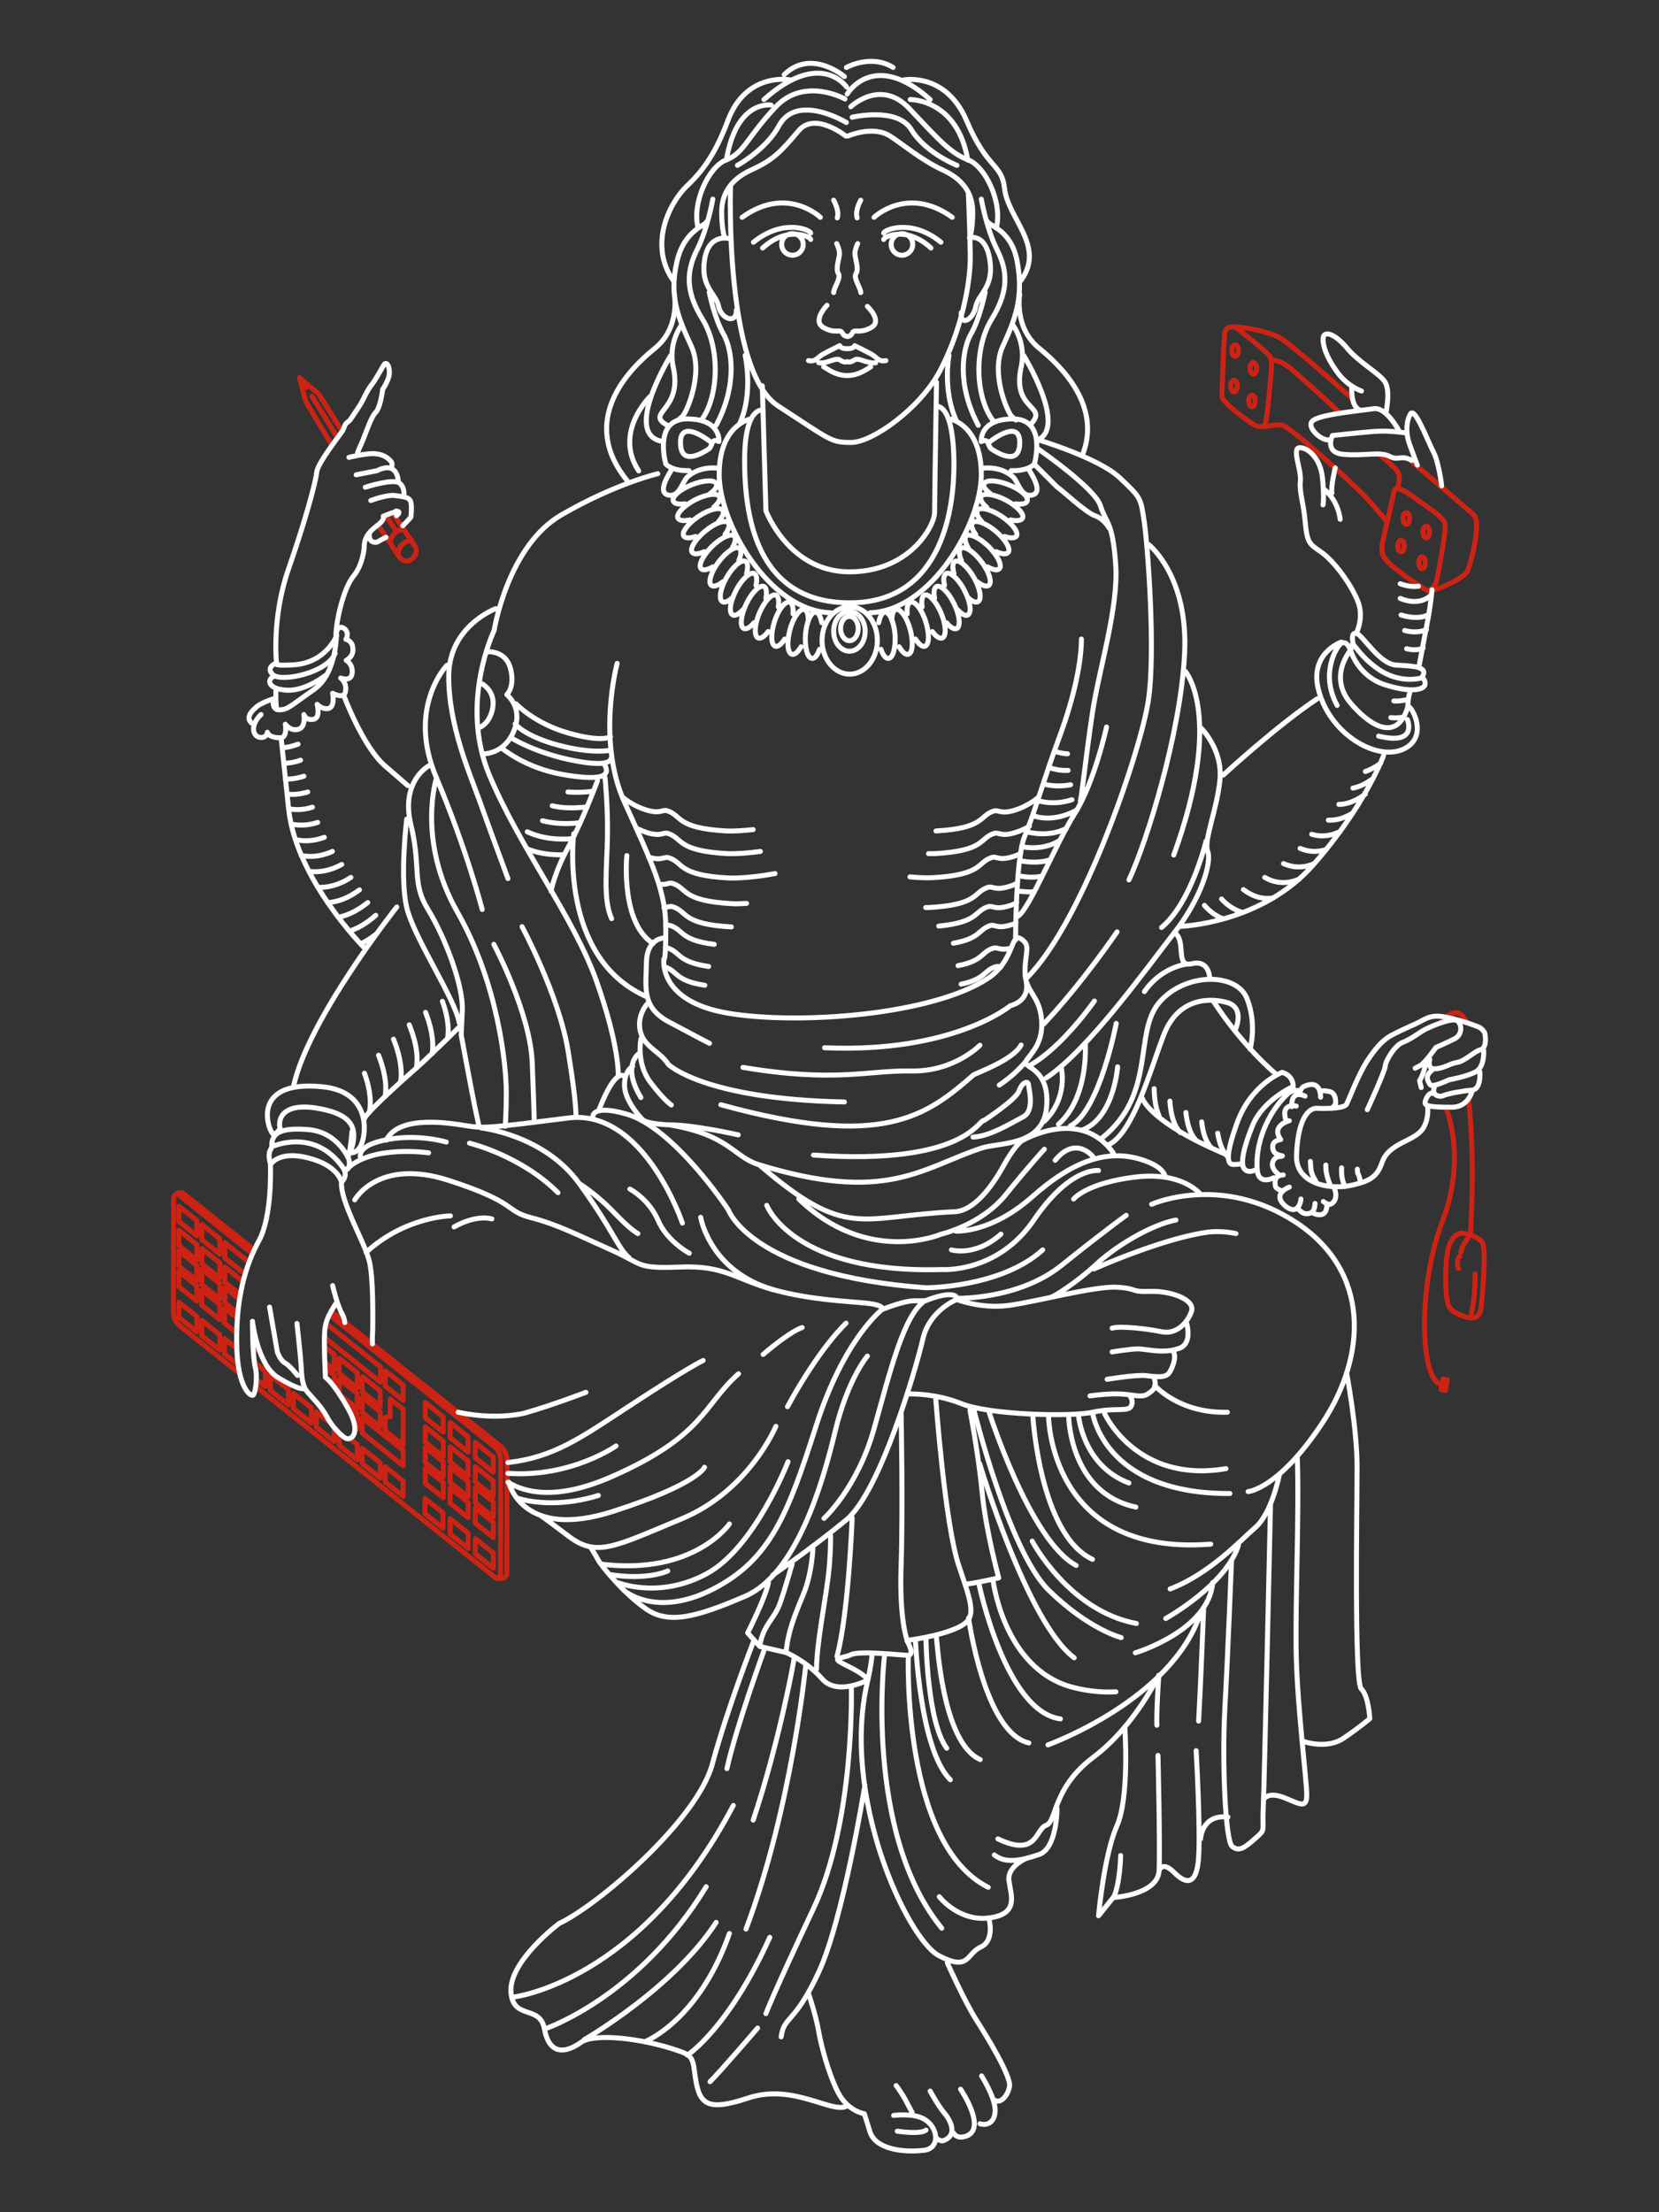 <svg xmlns="http://www.w3.org/2000/svg" xml:space="preserve" id="Ebene_1" x="0" y="0" version="1.1" viewBox="0 0 600 800"><rect x="0" y="0" width="600" height="800" fill="#333333" stroke="none"/><style>.st1{fill:none;stroke-width:1.8;stroke-linecap:round;stroke-linejoin:round;stroke-miterlimit:10;stroke:#fff}</style><path fill="none" stroke="#cc2315" stroke-linecap="round" stroke-linejoin="round" stroke-miterlimit="10" stroke-width="1.8" d="M146.1 191.3s-4.3.4-4.9 4.6m7.7-.6s-4.3.4-4.9 4.6m-32.9-60.8s.2 1.5-1.5 1.1m30 46.3 3.8 5.8m-30.6-49 8.9 14.4m1.9-2-8.4-13.3-6.9-5.8 2.3 8.6 9.3 15.6m17.1 29.5 7.5 11.2s2.4 3.2 5.2-.1c1.6-1.9.5-3.7.5-3.7l-8.1-12.1M63.9 431.7c.7-.6 2.2-.3 2.2-.3l25.7 20.5m27.9 22.2 5.1 4.1 56.5 45c1.1.9 2.1 3.4 2.1 5.1l-.1 40.6c0 1.7-1.7 2.2-3.4 1.9m-1.5-43.9-6.5-5.2v5.5l6.5 5.2v-5.5zm-9.1-7.3-6.5-5.2v5.5l6.5 5.2v-5.5zm-9-7.2-6.5-5.2v5.5l6.5 5.2v-5.5zm-14.5-11.5-6.5-5.2v5.5l6.5 5.2v-5.5zM90 456.4l-8.7-7v5.5l7.3 5.8m28.8 23 20.2 16.1v-5.5l-19.7-15.7M79.5 448l-6.5-5.2v5.5l6.5 5.2V448zm-8.3-6.6-6.5-5.2v5.5l6.5 5.2v-5.5zm107.2 94.2-6.5-5.2v5.5l6.5 5.2v-5.5zm-9.1-7.2-6.5-5.2v5.5l6.5 5.2v-5.5zm-9-7.2-6.5-5.2v5.5l6.5 5.2v-5.5zm-14.5-11.6-4.7-3.7v6.4l-1.8.3v4.8l6.5 5.2v-13zm-8.3-6.6-6.5-5.2v5.5l6.5 5.2V503zm-8.3-6.6-6.5-5.2v5.5l6.5 5.2v-5.5zm-11.7-3.8 3.4 2.7v-5.5l-3.5-2.8m-29.6-23.6-6.5-5.2v5.5l5.6 4.4m-7.4-11.4-6.5-5.2v5.5l6.5 5.2v-5.5zm-8.3-6.6-6.5-5.2v5.5l6.5 5.2v-5.5zm107.2 93-6.5-5.2v5.5l6.5 5.2v-5.5zm-9.1-7.3-6.5-5.2v5.5l6.5 5.2v-5.5zm-9-7.2-6.5-5.2v5.5l6.5 5.2v-5.5zm-22.8-18.1-6.5-5.2v5.5l6.5 5.2v-5.5zm-8.3-6.6-6.5-5.2v5.5l6.5 5.2v-5.5zm-8.3-2.5v-4.2l-3.4-2.8m-31-24.6-5.2-4.2v5.5l4.7 3.8m-6.5-10.7L73 459v5.5l6.5 5.2v-5.5zm-8.3-6.6-6.5-5.2v5.5l6.5 5.2v-5.5zm107.2 92.9-6.5-5.2v5.5l6.5 5.2v-5.5zm-9.1-7.2-6.5-5.2v5.5l6.5 5.2v-5.5zm-9-7.2-6.5-5.2v5.5l6.5 5.2v-5.5zm-14.5-11.6L131 512.7v5.5l14.8 11.8v-5.5zm-17.5-8.4.9.7v-5.5l-3.9-3.1m-34-21.6 2.3 1.9m-7.9-11.9-4.5-3.6v5.5l4.2 3.4m-5.9-10.2-6.5-5.2v5.5l6.5 5.2v-5.5zm-8.3-6.7-6.5-5.2v5.5l6.5 5.2V465zm107.2 96.6-6.5-5.2v5.5l6.5 5.2v-5.5zm-9.1-7.2-6.5-5.2v5.5l6.5 5.2v-5.5zm-9.1-7.3-6.5-5.2v5.5l6.5 5.2v-5.5zm-14.4-11.5-6.5-5.2v5.5l6.5 5.2v-5.5zm-8.3-6.6-6.5-5.2v5.5l6.5 5.2V529zm-14.8-10.3v4l6.5 5.2v-5.5l-2.7-2.1m-7.8-6.3-4.3-3.4v5.5l6.5 5.2V517m-8.3-7.9-6.5-5.2v5.5l6.5 5.2v-5.5zm-8.3-6.6-6.5-5.2v5.5l6.5 5.2v-5.5zm-11.6-3.7 3.3 2.6v-5.5l-3.8-3.1m-6.6-5.2-4.4-3.5v5.5l4.5 3.6m-6.2-10.5-6.5-5.2v5.5l6.5 5.2v-5.5zm-8.3-6.6-6.5-5.2v5.5l6.5 5.2v-5.5zm47.9-.6 60 47.9c1.1.9 2 3 2 4.7l-.1 40.8c0 1.7-.9 2.4-2 1.5l-86.6-69.1m-6.1-4.9-21.6-17.2c-1.1-.9-2-3-2-4.7l.1-40.8c0-1.7.9-2.4 2-1.5l26.5 21.2m442.2 7.3s.1 8.7-1.4 14.2m-4.6-16.2c-.3 0-.4-1-.4-2.2 0-1.2.6-2.2.9-2.2m2.8-6.4s-2.1 2.5-2.5 5m.7-7s4.8.8 6.9 3.1c2.1 2.3-.2 23.7-.3 24.3-.2.7-.5 4.1-4.8 3.1-2.6-.6-5.9-2.1-6.8-4-1.5-3.3-1.5-15.6-.3-20.5 1.1-4.9 3.8-6 5.3-6zm2.1-48.2s2.5 17.4.7 48.7m-9.9 52.3-.7 3.8 1.5.3.7-3.8-1.5-.3zm1-98s7.8 17.5-1.3 41.2c-9.1 23.7-7.9 58.1-.2 58.7m-.4-130.7s5.9-7.9 9.2-.5m-70.3-239.1s2.4-.5 6.3 2.5c1.8 1.4 9.9 8.6 18.4 16.5m14.7 15.3c2.4 2.4 4.5 3.9 5.8 5.4 1.4 1.6 1.2 5.4-.1 6.8m-58.3-58.6s11.6 9 12.5 10.6c.9 1.6.7 3.5.4 7.3-.4 3.8-1.3 16.1-2.2 17.7m59.3 59.6s2.1-.2 2.9-3.6c.5-2.1 3.5-17.8 3-20.4-.5-2.5-7.3-6.6-10.4-8.9-3.1-2.4-7.4-5.2-8-2.9-.5 2.3-2.5 11.3-2.5 11.3m13.8 14.6c0 1.1-.5 2.1-1.2 2.1s-1.2-.9-1.2-2.1c0-1.1.5-2.1 1.2-2.1s1.2.9 1.2 2.1zm1.5-11.1c0 1.1-.5 2.1-1.2 2.1s-1.2-.9-1.2-2.1c0-1.1.5-2.1 1.2-2.1s1.2.9 1.2 2.1zm-9.1 5.1c0 1.1-.5 2.1-1.2 2.1-.6 0-1.2-.9-1.2-2.1 0-1.1.5-2.1 1.2-2.1s1.2.9 1.2 2.1zm1.9-10c0 1.1-.5 2.1-1.2 2.1-.6 0-1.2-.9-1.2-2.1 0-1.1.5-2.1 1.2-2.1s1.2 1 1.2 2.1zM454 145c0 1.1-.5 2.1-1.2 2.1-.6 0-1.2-.9-1.2-2.1 0-1.1.5-2.1 1.2-2.1.7.1 1.2 1 1.2 2.1zm.5-11.8c0 1.1-.5 2.1-1.2 2.1s-1.2-.9-1.2-2.1c0-1.1.5-2.1 1.2-2.1.6.1 1.2 1 1.2 2.1zm-7 6.4c0 1.1-.5 2.1-1.2 2.1s-1.2-.9-1.2-2.1c0-1.1.5-2.1 1.2-2.1s1.2 1 1.2 2.1zm.4-12.8c0 1.1-.5 2.1-1.2 2.1s-1.2-.9-1.2-2.1c0-1.1.5-2.1 1.2-2.1.6 0 1.2.9 1.2 2.1zm41.3 17.5s-23.1-20.8-27.1-22.6c-4-1.8-10.5-3.1-14.1-3.4-3.6-.4-4.9.4-5.1 2.2-.2 1.8-1.1 20.8-.9 23 .2 2.2 9.4 8.9 11.9 10.3 2.5 1.4 7.1-.7 10 0 2.9.7 25.5 21 30.7 26.7 2.5 2.7 7.1 8.3 7.1 8.3s-1.3 5.4-1.6 6.9c-.9 4.7.2 6 2.9 8.5 2.7 2.5 11.6 8.8 13.5 9.4 2 .5 13.2-4.5 14.3-7.2 1.1-2.7 5.1-17.5 2.2-20.2-2.9-2.7-21.4-18.3-22.6-19.4"/><path d="M371.3 300.8c1.5.4 8.4 1.9 14.3-1.2m-11.8-4.6s6.7 2.9 15.7-2.1m-14.2-3.4c2.2.7 6.9 1.5 12.4-.3m-.5-5.4c-4.6.9-8.5.1-9.9-.3m9-4.9c-3.6.2-6.8-1-6.8-1m6.6-5c-2.5-.1-4.2-.8-4.2-.8m-14.6 68.1s0-29.8 3.3-37.5c3.3-7.7 7.1-21.2 12.6-36s7.9-27.4 7.9-35.3m-21.8 146.8c-2.9 5.5-16.6 10.3-17.2 10.8-17.3 15.1-32.9 26.9-91.4 10.8m91.2 11.7c6-.2 13.9-5.1 18.1-7.3 4.2-2.2 2.2-9.5 2-11.5-.2-2-2.4-.9-3.5 2.2s-12.6 10.6-12.6 10.6c-1.8-.8-6.4 16.4-61.7 12.5m79.3-37.4s-3.3 6.2-12.1 12.1m9.7-37.5s2 6.6-5.7 8.8c0 0-20.5 17.2-67.2 15.2m97.1 39.4s-6.2-7.9-13.7 1.3m89.7 210.1s8.4 3.1 14.6-1.1c6.2-4.2 9.5-7.1 9.5-7.1s-.4-8.2-3.1-10.8c-2.6-2.6-1.5-66.2-1.5-80.3 0-14.1-3.8-34-3.8-34M435.3 582s-1.1 28.2-1.8 40.4m23.6 28.3s1.3-2.9 7.1-.7c5.7 2.2 8.4 4.4 8.4-.9 0-5.3-3.3-30.7-3.8-50.3-.4-19.6 1.1-50.8.4-71.5m-23.8 37.1s-1.3 33.3-2.4 53.2c-1.1 19.9.2 48.1 2.6 50.1s4.4.7 8.4-2.9c4-3.5 2.4-2 2.9-11.9.4-9.9 2.6-108.8 2.6-108.8M434.2 665s.4-9 9.9-7.9m-24.9 19.4s1.1-3.8 5.5.7c4.4 4.4 8.2 4.6 8.8-5.7.7-10.4-.9-38.4-.9-38.4M405.3 671s-.2 10.4-2.6 15.2m4.1-61.6s1.8 25.4-2.9 35.8c-4.6 10.4-6.6 32.4-6.6 32.4l5.3-6.6s16.1-.9 16.6-9.7c.4-8.8-.4-41.7-.4-41.7m-131.6-35.1c0 .7-5.5 30.7-14.8 58.5m4-61.6s-10.2 28-13.5 43m-77.2 82.6s45.9-5.3 79.5-69.3m-68.1 80.8s33.8-11.3 58.3-51.4m-44.1 55.3s32.2-18.5 47.7-42.4m32.4-92.9s-5.1 51.6-21.6 95.3m-36.5 40.7s19.4-7.5 30.5-39.1m-15.2 44s14.8-9.5 29.8-42.6m-4.4 32.8s-13 15.2-17.2 19.4m51.1-142.5s1.3 48.1-13.7 79.9c-15 31.8-17.2 38-17.2 38m-4.6-134.3s-9.3 23.8-14.8 44.1-41.3 51-55.4 57.6c0 0-18.3 13.7-17.4 24.9.8 10.1 10.5 4.4 12.1 13.2 1.8 9.9 8 8.6 13.2 4.9 4.8-3.5 22.1-1.5 34.9 2.9 4.7 1.6 5.5 2.2 6.2 7.7 1.4 11.4 3.5 14.8 19.4 9.5 15.9-5.3 29.6 5.3 35.3 3.1m6.9-116.2s-7.9 49-16.8 67.8c-8.8 18.8-12.4 15.5-13.5 23.2m42 34.1s8.4 1.3 10.4-.4m-11.7-5.3s6.6-.9 10.6 1.1c5.7 2.9 6.4 10.8.4 11.5-7.7.9-17.7-.4-19.6-6.8l-2-6.4s-6-.9-9.5-7.7-6.2-17.2-7.1-22.5c-.9-5.3-3.5-13-3.5-13m31.6 33s1.8 2.2 3.8 6l2 3.8m6.5-7.8s2.9 5.3 5.1 7.9c2.2 2.6 5 7.8 0 9.9-1.5.7-2.9-.9-2.9-.9m8.8-17.6s10.3 15.1 1.3 17.2c-2.9.7-3.8-1.3-3.8-1.3m10.1-20.7s4.9 7.7 4.9 12.4c0 4.6-3.1 5.7-5.5 4.9m-11.8-58.2s6.2 13.9 10.4 20.5 12.8 20.7 12.1 24.3c-.7 3.5-3.3 6.2-5.3 4.9m-39.9-160.9s-7.7 64 20.7 98.7m-12.1-98.7s-2.4 68.2 28.9 83.9m.2 11s2.4 8.2-2.9 10.6c-5.3 2.4-4 9-15.2 3.1-11.3-6-35.8-57.8-25.6-99.8 0 0 1.3-5.7 1.5-9.3m56.1 73.8s-7.3 2.9-6.6 8.2c.7 5.3 3.8 12.1-7.3 13.5-11 1.3-17.9-7.7-17.9-7.7m42.6-31.9s0 14.3-6.4 16.6c-6.4 2.2-12.1 3.5-16.3.2m1.3-5.8c14.3 6.8 13.5-3.5 17.4-4.9 4-1.3 2.2-13.5 17.2-24.7 15-11.3 23.6-29.6 23.6-29.6s-.9 12.8-.7 18.1M379 631s44.8-16.1 55.2-47.7m-23.6 14.4s26.5-7.9 28-25.4m-17 13s21.8-12.1 26.3-26.5m14.8-25.5s-2.7 13.8-8.6 19c-5.3 4.6-16.8 17-30.9 22.3m-92.1 18.7s1.5 39.5 12.6 50.3m-8.8-50.5s.4 29.6 7.5 39.1m-3.8-40.5c.4 1.5 2 38.4 15.9 44.6m-4.2-51.2s5.7 41.5 21.8 45.2m-18-57.3s9.5 45.9 29.4 48.6m-24.4-50.4s3.7 31.8 28.2 38.8c3.9 1.1 10.1 2.2 16.3 1.8m-49.3-82.5s17.2 57.6 34.2 70.2m-15.2-42.2s13.2 25.2 37.7 29.8m-58.9-77.7s12.6 51.2 27.1 65.6c14.6 14.3 26.3 17.2 26.3 17.2m-47.9-81.9s14.8 46.8 31.6 55.8m-15.7-54.5s2.4 43.3 21.6 52.3m-15.9-52.3s-.2 51.4 58.7 46.8m-51.4-46.3s.2 27.8 24.3 32.9M390 511.4s1.3 18.5 18.3 24.9m-13.2-25.6s3.8 29.6 49.7 29.4m-45.3-28.9s11.5 25.4 43.9 19.9M417.6 501s8.8 10.2 26.3 9.7m-27.4-75.2s25.2-11.3 52.3 6.6c27.1 17.9 25.4 48.3 9.5 72.4-15.9 24.1-26.9 24.9-26.9 24.9m-55.8-80.5s23.9-10.7 40.4-13.2c5.7-.9 11 .4 11 .4M380.3 469c.7 0 9-5.1 16.3-11.9 7.3-6.8 20.1-14.3 28.7-15.9m-79.6 28.3s22.5.7 38.2-11.9c15.7-12.6 23.4-18.1 23.4-18.1m26.7-7.8s-6.4-8.2-23.8-6c-17.4 2.2-21.9 7.9-21.9 7.9M344.1 452s8.6 2.6 17.9-5.7m-16.3-1.1s12.6.9 27.6-12.4 28.3-18.1 41.9-12.6c6 2.4 6.2 5.3 6.2 5.3m-18.8-8.6c-12.1-17-33.3-4.2-33.3-4.2s-2.9 2.4-6.6 9.3c-3.8 6.8-10.3 15.9-17.5 16.2-34.3 1.6-38.7 10.3-70.2-16.6m102.7-6s-5.3 5.7-14.1 16.6c-8.8 10.8-23.2 14.1-23.2 14.1s-26.4 11.5-51.5-12.7m-2.4 131.9s-2.4 8.6-4.4 14.3c-2 5.7-6.2 7.9-7.3 15.4m19.2-35.5s-.2 9-3.5 17c-3.3 7.9-5.5 13.5-6.2 20.7m16.1-42.1s.1 7.2-.9 15.2c-1.4 10.7-4.1 23.9-4.2 33.1m12.9-54.7s-1.3 34.7-5.5 50.1m25.3-5.7s3.1 5.3.4 5.3-17.4-1.8-20.7-.2-8.2.7-1.3 4c6.8 3.3 7.5 5.1 7.5 5.1s-11 6-16.6-.4-13-9.5-13-9.5l-9.5-2.2-4.4-4.9s6.4-12.6 7.5-18.1m60.5-67s3.3 45.9 8.4 60.9c5.1 15 6.6 19-.4 22.3-7.1 3.3-18.3 4.6-18.3 4.6s-2.9-7.1-2.2-27.1c.7-20.1 0-55.2 0-55.2m24.9-1s3.1 16.1 4.4 29.8c1.3 13.7 6 30.9 6 30.9s-10.6 2.4-11.9 2.2m-20.6-68.7s9.3-.4 19 3.5c9.7 4 39.3 4.9 47.5 3.1 8.2-1.8 12.8 0 13.9-2.2 1.1-2.2-.7-4-.7-4m-14.2.3s6-.9 10.8-.7c4.9.2 7.9 1.5 10.1 0 2.2-1.5 3.3-2.4 2.4-5.5m-17.1.2s10.8-1.8 14.3-1.3c3.5.4 6.8.9 8.2-1.1 1.3-2 3-6.4 1-8.1m5.2-10s2.4 7.5-2.6 9.3c-.9.3-1.7.5-2.6.7-4.6.8-8.9-.3-12-.5-2.4-.1-9.7 1.1-9.7 1.1m-56.3-19s8.8 3.5 18.8 2.2c9.9-1.3 31.3-7.1 39.3-6.6s4.4 1.8 12.1 1.5c7.7-.2 16.3 3.1 14.8 7.3-1.5 4.2-5.5 8.4-10.8 7.3-5.3-1.1-15-2.2-17.9-1.3m-239.3-40.6s-16.3.2-30.5 13.2m45.5-12.1s-5.3-1.8-13.7 2.9m47.7 59.8s-11.9 4.6-22.1 7.5c-2.5.7-12.2 2.3-24.1-.3m88.6-18.7s-5.3 2.4-26.9 16.6C210 520 200.3 527 183.7 528.9m39.1-6s-16.3 11.5-39.1 9.9m106.4-52.7s-3.5.7-14.1 9.7M183.7 536c6.3 3.9 17.8 6.6 37.3-1.9 33.8-14.8 33.3-26 46.1-37.3m-79.9 45s12.2 4.3 29.2-1m89.6-62.3s-9.3 8.4-21.2 30.2M184 536s4.6 21.3 37.9 10.5c30.5-9.8 32.9-15.9 32.9-15.9m25.8-14.8s-9.7 23.4-34.2 33.5c-24.5 10.2-30.7 13.9-40.8 6.2-10.2-7.7-9.9-7.3-9.9-7.3m45.8 19.9s-7.1 3.5-21 1.3m43.3-18.3s-12.6 18.5-45.9 14.6m67.1-37.1s-12.1 31.3-29.6 40.6c-17.4 9.3-32.3 3-32.3 3m96.1-98.8s-13.9 10.4-24.1 42.4c-10.2 32-16.6 48.3-37.3 58.9-20.7 10.6-32.2.4-32.2.4m88.1-84.7s-7.1 8.2-11.7 27.4-14.1 51.4-32.4 59.4c-18.3 7.9-28 10.2-36 4.6-7.9-5.5-16.1-15.4-17.4-17.9-1.3-2.4-2.6-4.4-2.6-4.4m84.4-10.4s12.1-11 18.1-32.4c6-21.4 10.8-41.3 18.5-46.4m-206.3-36.4s8.4-15.2 33.8-7.1c25.4 8.2 20.3 11 29.8 13.5 9.5 2.4 17.2 6.4 29.1 11.7 11.9 5.3 8.8 6.8 24.9 6.2 16.1-.7 20.1 4.4 33.8 8.2 13.7 3.8 27.8 4.2 34 4.9 6.2.7 5.5 2.2 5.5 2.2s7.5-3.1 11.5-3.1h4s5.1-2.2 8.6-2.2 2.6 1.8 2.6 1.8-9.7 3.8-12.1 14.1c-2.4 10.4-15.4 55.4-27.8 65.6-12.4 10.2-26.5 19.9-26.5 19.9M155 416.9s-21-3.1-29.9 6.2m36.3-10.1s-13.2-4-26.3.4c0 0-6 2-4.6 5.5m39.3-5.5s18.5 4.4 32 17.9m7.7-3.3s3.4 2 8.8 6.8c3.5 3.1 8.2 8.8 12.4 11.3M174 407.9s22.7 2.4 35.5 20.1c12.8 17.7 13.9 23.4 18.1 26.9m.2-24.9s6.8 3.5 10.2 11.3c3.3 7.7 11.3 11.9 11.3 11.9m-2.5-10.9s-13.9-41.5-41.3-38-30.5 3.8-36.2 2.9c-5.7-.9-24.9-4.4-29.6 5.1m74.7-8.2s-.9-4.9 11.9-1.3c17.4 4.8 37.1 34.7 37.1 34.7s8.3 23.6 71.5 28.2c0 0 27.1 0 42.2-13.7M267 410.4s-14.9-3.4-23.9-3.6c-9-.2-10.6-1.8-10.6-1.8s-6.2-6.2-6.6-11.9 2.9-7.5 2.9-7.5m-3.2 3.5s-3.1-3.1-9.1 12.6m14.6-20.7s-6.4 4.2.7 15.9m0-21.2s-1.8 8.6 3.3 15.5c5.1 6.8 7.7 8.4 7.7 8.4m-8.8-36.5s-3.8 4.2-2.4 9.9c1.3 5.7 7.3 7.3 10.1 11.9 0 0 12.7 12.6 63.7 13.6m-64.8-59.3s-6.6-.4-6.8 8.8c-.2 9.3-1.8 16.3 8.2 21.6 9.9 5.3 14.6 7.7 14.6 7.7m-29.9-67.9s-2.4 24.3 9.5 31.8m-17.4-60s1.1 10.4.9 21.4c-.2 11-1.7 22.7 1.5 29.6m-13.7-30.7s-5.7 44.8 26.3 58.9m83.5-128.8c0 6.7-4.5 12.2-10 12.2s-10-5.5-10-12.2c0-6.7 4.5-12.2 10-12.2 5.6 0 10 5.5 10 12.2zm-6.9-4.3c0 2.4-1.4 4.4-3.2 4.4-1.7 0-3.2-2-3.2-4.4 0-2.4 1.4-4.4 3.2-4.4 1.8 0 3.2 2 3.2 4.4zm2.5 1c0 4-2.5 7.2-5.7 7.2-3.1 0-5.7-3.2-5.7-7.2s2.5-7.2 5.7-7.2c3.2.1 5.7 3.3 5.7 7.2zm54.4-46.1c2.2.3 3.8 0 4.2-1 .6-1.6-2.4-4.2-6.7-5.9-4.3-1.7-8.3-1.9-8.9-.3-.4 1 .6 2.3 2.4 3.6m7.2 9.4c2.1.5 3.8.3 4.3-.6.8-1.5-2-4.4-6.1-6.6-4.1-2.1-8.1-2.7-8.9-1.2-.5.9.4 2.4 2.1 3.9m6.4 10.5c2.1.7 3.7.7 4.3-.1.9-1.4-1.5-4.6-5.4-7.2-3.9-2.6-7.8-3.5-8.7-2.1-.6.9.1 2.4 1.6 4.1m5.2 10.8c2 .9 3.6 1.1 4.3.3 1.1-1.3-1-4.7-4.5-7.7-3.6-3-7.3-4.3-8.4-3-.7.8-.1 2.4 1.2 4.2m4.3 11.7c1.9 1.1 3.5 1.4 4.2.7 1.2-1.2-.6-4.8-3.9-8.1-3.3-3.2-7-4.9-8.1-3.7-.7.7-.3 2.4.8 4.3m3.3 12.2c1.7 1.4 3.3 1.9 4.1 1.3 1.3-1 .2-4.8-2.6-8.5-2.8-3.7-6.1-5.9-7.5-4.9-.8.6-.7 2.3.2 4.4m2.1 13.1c1.5 1.6 3 2.3 3.9 1.8 1.5-.8.8-4.8-1.5-8.8-2.3-4-5.4-6.6-6.8-5.8-.9.5-1 2.2-.4 4.4m1.2 13c1.5 1.6 2.9 2.5 3.8 2 1.5-.8 1-4.7-1.2-8.9-2.1-4.1-5.1-6.8-6.6-6.1-.9.5-1.1 2.2-.6 4.3m.7 13.5c1.4 1.7 2.8 2.5 3.7 2.1 1.5-.7 1.1-4.7-.9-8.9s-4.9-7-6.4-6.3c-.9.4-1.1 2.1-.7 4.3m-.8 12c1.3 1.8 2.7 2.7 3.6 2.3 1.5-.6 1.4-4.6-.4-8.9-1.8-4.3-4.5-7.2-6-6.6-1 .4-1.2 2.1-.9 4.3m-2.4 11.6c1.2 1.9 2.5 2.9 3.4 2.6 1.6-.5 1.7-4.5.3-8.9s-3.9-7.6-5.5-7c-1 .3-1.4 2-1.2 4.2m-9.5 12.8c.7 2.1 1.7 3.4 2.7 3.3 1.7-.1 2.7-4 2.4-8.6-.4-4.6-2-8.3-3.7-8.1-1 .1-1.8 1.6-2.2 3.8m7.4 8.7c1.1 1.9 2.3 3 3.3 2.7 1.6-.4 1.9-4.4.7-8.9s-3.6-7.7-5.2-7.3c-1 .3-1.5 1.9-1.4 4.1m35.6-64.9s10.6-8.4 10.6.4-7.9 3.8-9.9 2.6c-2-1.1-.9-4.4-4-2.9 0 0-.9-8.2 11.5-8.2s7.7 16.3 7.7 16.3-2 2.6-8.4 2.4m6.2-.7c.7 1.3 5.7 8.4 1.5 9.5-4.2 1.1-5.2-5-7.1-6.6-4.6-4-10.6-3.1-10.6-3.1m-11.8-17.7s11 2.3 11 20-18.1 49.3-40.3 50m-66.9-39.4c-2.2.3-3.8 0-4.2-1-.6-1.6 2.4-4.2 6.7-5.9 4.3-1.7 8.3-1.9 8.9-.3.4 1-.6 2.3-2.4 3.6m-7.2 9.4c-2.1.5-3.8.3-4.3-.6-.8-1.5 2-4.4 6.1-6.6 4.1-2.1 8.1-2.7 8.9-1.2.5.9-.4 2.4-2.1 3.9m-6.5 10.5c-2.1.7-3.7.7-4.3-.1-.9-1.4 1.5-4.6 5.4-7.2 3.9-2.6 7.8-3.5 8.7-2.1.6.9-.1 2.4-1.6 4.1m-5.1 10.8c-2 .9-3.6 1.1-4.3.3-1.1-1.3 1-4.7 4.6-7.7 3.6-3 7.3-4.3 8.4-3 .7.8.1 2.4-1.2 4.2m-4.4 11.7c-1.9 1.1-3.5 1.4-4.2.7-1.2-1.2.6-4.8 3.9-8.1 3.3-3.2 7-4.9 8.1-3.7.7.7.3 2.4-.8 4.3m-3.4 12.2c-1.7 1.4-3.3 1.9-4.1 1.3-1.3-1-.2-4.8 2.6-8.5 2.8-3.7 6.1-5.9 7.5-4.9.8.6.7 2.3-.2 4.4m-2 13.1c-1.5 1.6-3 2.3-3.9 1.8-1.5-.8-.8-4.8 1.5-8.8 2.3-4 5.4-6.6 6.8-5.8.9.5 1 2.2.4 4.4m-1.2 13c-1.5 1.6-2.9 2.5-3.8 2-1.5-.8-1-4.7 1.2-8.9 2.1-4.1 5.1-6.8 6.6-6.1.9.5 1.1 2.2.6 4.3m-.7 13.5c-1.4 1.7-2.8 2.5-3.7 2.1-1.5-.7-1.1-4.7.9-8.9s4.9-7 6.4-6.3c.9.4 1.1 2.1.7 4.3m.8 12c-1.3 1.8-2.7 2.7-3.6 2.3-1.5-.6-1.4-4.6.4-8.9 1.8-4.3 4.5-7.2 6-6.6 1 .4 1.2 2.1.9 4.3m2.3 11.6c-1.2 1.9-2.5 2.9-3.4 2.6-1.6-.5-1.7-4.5-.3-8.9s3.9-7.6 5.5-7c1 .3 1.4 2 1.2 4.2m9.6 12.8c-.7 2.1-1.7 3.4-2.7 3.3-1.7-.1-2.7-4-2.4-8.6.4-4.6 2-8.3 3.7-8.1 1 .1 1.8 1.6 2.2 3.8m-7.5 8.7c-1.1 1.9-2.3 3-3.3 2.7-1.6-.4-1.9-4.4-.7-8.9s3.6-7.7 5.2-7.3c1 .3 1.5 1.9 1.4 4.1m-35.6-64.9s-10.6-8.4-10.6.4 7.9 3.8 9.9 2.6c2-1.1.9-4.4 4-2.9 0 0 .9-8.2-11.5-8.2s-7.7 16.3-7.7 16.3 2 2.6 8.4 2.4m-6.1-.7c-.7 1.3-5.7 8.4-1.5 9.5 4.2 1.1 5.2-5 7.1-6.6 4.6-4 10.6-3.1 10.6-3.1m11.8-17.7s-11 2.3-11 20 18.1 49.3 40.3 50m-24.5-73.3s-6.6-1.5-6.6 18.1 3.8 51.6 38 51.6 37.7-35.5 37.7-49.9c0-14.3-2.6-21.2-6.4-21.2m-62.9-7.4 1.3 45.2s8.2 22.1 30.2 22.1S338 190 338 185.4c0-4.6.7-47.2.7-47.2M216.1 282.3s-5.5 14.8-10.6 24.1-6.2 15.9-6.2 15.9m-18-51.9s8.4 7.3 22.3 9.7c13.9 2.4 15.4.2 15.7-1.1.2-1.3-.9-2.9-.9-2.9m-32.7-8.8s8.4 5.1 21.6 7.7c13.2 2.6 13.5-.2 13.7-.7m2.2-34.4s-7.5 27.6 2.6 50.1c10.2 22.5 15 32.4 15 45.5 0 13-.7 11.3-.7 11.3s-2.3 15.3 23.2 19.6c25.5 4.3 73.8.7 94-12.6 9.7-6.4 8.2-16.8 11.9-14.3 3.8 2.4 1.5 4.6 1.5 11.9 0 7.3 5.3 8.4 6 17.4.7 9-4.4 12.6-5.7 15-1.3 2.4 8.8 2.2 7.5 16.6-1.3 14.3-17 12.6-23.6 14.8-21.6 7.2-34.4 20.2-80.7 5.9-8.7-2.7-10.6-10.6-31.4-14.2m-22-135.6s-6.4 1.5-18.8-1.8-15.7-7.7-15.7-7.7m.3-7.3s6.6 7.1 19 10.6 15.2 1.3 15.2 1.3m-46.6-19.2s5.1 2.6 4 8.8c-1.1 6.2-5.3 7.3-5.3 7.3m3.3-27.6s6.6-.7 8.4 6c1.8 6.6-1.3 9.5-1.3 9.5s6 4.6 2.6 13c-3.3 8.4-10.8 8.4-10.8 8.4m48.5 116.1s.4-10.6-7.9-34c-8.4-23.4-28-48.6-38.8-74.6-10.8-26 1.8-52.1 1.8-52.1s4.9-30.7 24.5-41.9c19.6-11.3 34.7-14.8 34.7-14.8m-49.1 163.8s13.2 24.5 16.6 44.6c3.3 20.1 2.9 24.3 2.9 24.3m-29.7-62.5s13.2 24.7 13.9 43c.7 18.3.7 20.7.7 20.7m-46.1-109s-2.6 21 0 32 17.4 32.7 19 41.7M155 277s-10.2 5.5-6.4 21.2c3.8 15.7.2 21 6.2 30.7s12.8 27.4 12.4 36.4l-.4 9s3.8 20.5 4.9 25.8c1.1 5.3 1.5 7.1 1.5 7.1m-15.3-126s-7.3 22.5 7.5 48.6c14.8 26 17.7 55.6 17.7 64.9s-.4 12.6-.4 12.6m-21.1-166.7s-14.6 15.2-3.8 40.6c10.8 25.4 16.6 47.7 16.6 47.7m4.9-108.8s-16.8 6.2-17 24.1c-.2 17.9 7.7 35.8 11 45 3.3 9.3 10.4 28.5 10.4 28.5m-59.4-66.3s6.8 18.5 15 25.6l8.2 7.1m-4.1-97.6c2.1-1.7-.2-1.7-.2-1.7m.4.1c-2.5.7-5 1.8-5 1.8s.7 1-1.5 2.8c-2.2 1.8-5.5 3.9-5.4 8.6 0 0-.4 6.1-3.9 10.3-3.5 4.2-6.3 16.2-6.3 21.4m12.6-48.8s5.8-2.2 8.7-1.8c2.9.4 4.7.5 5.5 1.7.9 1.3.3 6.1.3 6.1s-1 1.2-2.9 3.1m-6.1 4.2c-2 1-3.1 1.7-3.1 1.7s-3.4 1-2.9-3.3m-1.5-16.5s10.2-3.3 12.4-1.5c2.2 1.8 1.5 5 1.5 5m-17.2-8 7.6-1.5s3.4-1.9 5.5-.6c2.1 1.3 2.1 4.3 2.1 4.3m-17.8-8.5s6.7-1.7 9.7-1.3c3 .3 4.4 1.6 5.4 2.6.9.9.3 2.3.3 2.3M100 239.7s-1.8-16.2 4.3-33.8c6.1-17.5 9.9-31.6 10.2-34.9.2-2.8 5.3-9.6 9.1-14.8.7-.9.9-2.2 1.5-3 .4-.5 1.2-.8 1.7-1.6 1.4-2.2 3.6-5 5-8.1 1.1-2.3 2.2-3.9 2.8-4.6 1.9-2.6 4-6.8 4.5-7.3 1.2-1 2.3 2.5 1.4 5.1-.9 2.5-2.1 4.1-2.1 4.1s-.8 6.6-2.5 8.3c-1.8 1.7-3.9 8.5-5.1 11.1-1.2 2.6-1.5 3.6-1.5 3.6m-29.5 85.8s-.2 4.3.3 7m17.8-12.5s-7.2 5.8-14 5.5c-6.8-.3-7.5-3.6-5.1-4.9m23-14.9s-3.8 9.8-15.4 10.6c-8.6.6-6.3-.7-6.3-.7s-4.3 1.5-1.4 4.3 19.6-.6 22.5-7.7m-26.8 22.1c-4.3 4.1-2.9 8.5.3 8.3 1.8-.1 2-1.9 2-1.9s.3 2 4.7 2c2.7 0 1.8-4.9 1.8-4.9s1.7 2.5 4.5 1.9c3.1-.7 2.2-5.4 2.2-5.4s.6 2.3 3.6 1.7c2.5-.6 1.2-5.4 1.2-5.4s1.8 2 4.1 1.5c2.5-.6 1.5-5.5 1.5-5.5s4.3 2.5 4.7-.9c.4-3.2-1.8-4.6-1.8-4.6s4.1 1.7 4.2-2.2c.1-3-2.2-4.2-2.2-4.2s2.9-1.3 2.4-4.6c-.3-2.6-2.5-3-2.5-3s1.5-2.3-.6-3.9c-2.1-1.5-2.8 1.2-2.8 1.2s.4 14.9-8.2 20.9-9.3 7.2-12.4 7.3c-3.1.1-2.2-4-2.2-4s-5.3 1.7-6.6 3.4c0 0-4 3-1.3 5.4m40.9 81.4s-24.8-24.8-27.5-50.3l-2.7-25.5m18.6 197.8s1.6 7 3.5 10.4c.5 1 .8 1.7.9 3m10 7.7c-.1-1.8.1-4.6.1-5.5 0-3.5.3-18.7-1.3-24.7-1.9-7.2-10.4-21.1-10-28.3m-16.1 51.1s1.3 11.6 1.5 15.2c.2 3.6.3 7.3 2.3 9.6 2 2.3 5.3 5.6 7 8.9 1.7 3.3 5 6.8 6.8 7.8 1.8 1 6.1-1.5.8-10.9s-8.1-11.1-8.1-11.1-.6-11.5-.3-16.2c.3-5 2.1-7.1 4.1-10.6m-24 1.4 2.8 16.2s1 3 2.8 4c1.8 1 4.5 4.5 4.5 4.5m-9.8-76.3s.8 18.4-4.1 27.5c-5 9.1-8.3 20.7-8.1 37.2.2 16.6 5.3 19.4 6 18.7.7-.7 1.7-6.1.7-10.1s-1-16.6-1-16.6 1.8 15.9 9.3 20.4c7.4 4.5 9.1 4 9.1 4m17.6-93s-.6 7.3-1.3 8.9m40.7-47.3s-12.6 12.5-17.2 16.4c-4.6 4-17.5 15.7-17.7 17.4m-7.8 17.6c-10.4-14.7-25.7-7.5-25.7-7.5l-.4 1c-1.3 1.8 0 5.4 0 5.4s2.9-5.2 13.8-2.3c10.8 2.8 11.8 8.7 11.8 8.7s2.7-2.2.5-5.3zm-25.7-7.7c-.2-5.4 4.4-6.7 13.2-6 10.9.9 14.7 10.8 14.7 10.8s.8 3.3-1.1 3.8m1.5-6.2s.8-1.8 1.2-4.3c.6-4.3-.3-8.8-9.6-11.1-15.3-3.8-17.9 2.6-16.9 6.6 0 0-1 1.7-2.3 2.1-1.3.4-9.9-19.9 17.5-17.2 15.8 1.5 16.3 14 14.6 19.7-1.4 4.8-4.5 4.2-4.5 4.2zm16.9-88.9s-32 40.4-37.3 64.7" class="st1"/><path d="M306.1 24.4s8.9-5 16.9 0m-17.6 3.3s-11.9-10.3-21.8-.7m45.5 290.1c3 .3 5.9.4 8.1.3 18.5-1 16.1-5.6 21.5-7.3 1.8-.6 2.3 1.3 7.6-.3 1-.3 1.9-.7 2.8-1.1m-33.3 0h2.2c18.5-1 16.1-5.6 21.5-7.3 1.8-.6 2.3 1.3 7.6-.3 2-.6 3.8-1.5 5.2-2.3m-33.8 1.7c17.9-1 15.6-5.6 20.9-7.2 1.8-.6 2.3 1.3 7.6-.3 4.5-1.4 7.8-4 8.7-4.8m-95.4 27.7c-5.2 1-12.3 1.8-16.9 1.6-18.5-1-16.1-5.6-21.5-7.3-1.8-.6-2.3 1.2-7.3-.2m40.4-2.1c-4.2.6-8.6.9-11.9.8-18.5-1-16.1-5.6-21.5-7.3-1.8-.6-2.3 1.3-7.6-.3-1.2-.4-2.4-.9-3.4-1.4m41.8.3c-3.5.4-7 .6-9.6.5-18.5-1-16.1-5.6-21.5-7.3-1.8-.6-2.3 1.3-7.6-.3-4.3-1.3-7.4-3.7-8.5-4.6m-89.3 49.6c-1.9 1.5-3.7 2.6-5.4 3.4m-4.1-4.6c2.9-.9 6.1-2.7 9.5-5.7m-13.5.7c3.1-.6 6.7-2.2 10.6-5.3m-14.4 0c3.2-.2 7.1-1.4 11.4-4.6m-15-.9c3.2.1 7.3-.6 11.9-3.6m-3.3-4.7c-4.7 2.6-8.9 2.9-11.8 2.5m8.4-7.2c-4.6 2.1-8.5 2-11.2 1.5m8.3-6.6c-4.3 1.6-8 1.4-10.4.8m8-6.2c-3.9 1.3-7.3 1.1-9.6.6m7.7-6.1c-3.4 1.1-6.3 1-8.5.6m6.8-6.1c-2.9.9-5.4 1-7.4.8m6-6.5c-2.5.8-4.7 1.1-6.6 1m-.6-5.7c1.8 0 3.8-.3 6-1.1m-6.5-4.5c1.7-.1 3.5-.5 5.6-1.3m254.1 80.6c-.6-.2-1.1-.3-1.8-.1-4.3 1.3-3.7 4.5-12.5 6.3m-1.1-6.7c9.1-1.7 8.4-5 12.7-6.3 1.6-.5 2.2.9 6.1.1m2-9.1c-.5.2-1 .4-1.5.5-5.3 1.7-5.8-.2-7.6.3-4.4 1.4-3.6 4.7-13.4 6.4m-5.3-6.2c14.5-1.4 12.8-5.4 17.8-7 1.8-.6 2.3 1.3 7.6-.3 1-.3 1.9-.7 2.7-1.1m-32.8 1.7h1c18.5-1 16.1-5.6 21.5-7.3 1.8-.6 2.3 1.3 7.6-.3 1.1-.3 2.1-.8 3-1.2m-113 36.9c-10.9-1.6-9.8-5.2-14.4-6.6h-.2m16-.2c-11.3-1.6-10.2-5.2-14.9-6.7-.3-.1-.5-.1-.8-.1m17.7-1.2c-12.4-1.5-11.1-5.3-15.9-6.8-.6-.2-1-.1-1.6 0m23.7.5c-18.1-1-15.8-5.6-21.2-7.3-1.1-.3-1.7.2-3.2.3m-1.2-8.4c2.5.2 3.1-.8 4.4-.3 5.4 1.7 3 6.3 21.5 7.3 1.5.1 3.3 0 5.2-.1m-78.8-19.5c3.1 1.2 7.4 2.1 12.9 1.9m-13.4-8.3c3.5 1.7 8.9 3.1 16.4 2.5m2.8-5.8c-5.7.7-10.2.2-13.7-.7m16.1-5c-5.1.6-9.2.4-12.6-.4m5.7-5c2.7.2 5.8.2 9.2-.3m-82.8 102c1.5 4.1 2.7 9.3 1.8 14.1m3.3-20.6c1.6 4.1 3.2 9.7 2.4 14.9m3-20.7c1.7 4.1 3.4 10 2.6 15.4m3.1-20.6c1.7 4.2 3.5 10.1 2.6 15.6m3.3-20.1c1.6 4.1 3.2 9.7 2.4 14.9m3.7-18.9c1.4 3.9 2.6 8.7 1.9 13.3m329 47.4c-.1 2.1.9 2 1 4.5m-6.7-5c-.1 2.5.1 4.3 1.2 6.8m-6.9-7.8c0 3.1.5 4.3 1.5 7.1m-7.1-8.4c.2 3.7.3 4.4 2 7.2m-35.5-17.4c.5 3.2 1.5 6.2 3.4 8.3m-9.2-12.4c.4 3.7 1.4 7.2 3.6 9.5m-9.3-12.9c.4 3.9 1.4 7.7 3.7 10.1m-9.5-14.2c.3 4.3 1.2 8.7 3.8 11.4m-9.5-15.9c.1 3.4.5 7 1.8 9.9m89.5-169c4 1 6-.3 6-.3M508 228c4.6 1.3 7.9-.3 7.9-.3m-9.2-5.3c6.6 2 9.6 0 9.6 0m1-7s-3.6 4-10.9 1m0-5.3c2.7 1 4.8 1.1 6.6.9m-5.3 47.3c-1.7.3-3.3.4-4.7.2m6-6.5c-1.8.4-3.5.6-4.9.5m-4.9 22.6c.1-.1.2-.1.2-.2m-.2.2c-1.9 1.4-3.7 2.3-5.4 2.9m2.7 2.6c-2.6 1.9-5 3-7.2 3.4m7.2-3.4s.1 0 .1-.1m-3.4 6.1c-3.3 2.3-6.4 3.3-9 3.3m9-3.3c.2-.1.4-.3.6-.4m-4.5 6.8c-3.3 2-6.2 2.7-8.9 2.6m-44.8 30.8c1.1 1.3 3.4 3.6 6.8 4.9m7.1-2.3c-3.6-1-6.3-3.3-7.7-4.9m18.8-.4c-4.7.8-8.4-1.1-10.9-3m20.2-3.8c-5.1 2.2-9.4 1.2-12.5-.6m6.8-5c2.9 1.3 6.7 1.9 11.1 0m4.4-5.1c-3.7 1.2-6.9.7-9.5-.4m14.5-6.1c-4 1.9-7.4 1.9-10.3 1m-120 76.3s-9.3 9.6-24.8 9.3-27.5 4.3-60.9-1.3m8.6 49.9s9.5 24.8 63.3 23.2c0 0 20.1 1.5 33.3-17.9 13.2-19.4 23.4-17.9 23.4-17.9m-143.9 16.9s3.2 19.5 26.3 26.2m203.2-297.2s-1.6 6.5-1.2 9.1M311.3 72.4s-2.2 3.8-1.3 6.4m-8.5-6.4s2.2 3.8 1.3 6.4m7.4 9.3s-1.1 2.2-1 3.8c.1 1.7 1.5 5.4.4 7-1.1 1.6 1.7 5.2 1.7 6.9m-8.7-17.7s1.1 2.2 1 3.8c-.1 1.7-1.5 5.4-.4 7 1.1 1.6-1.7 5.2-1.7 6.9m13.4 26.9c-.5.1-3.9 3.1-8.4 3.1h-.2c-4.6 0-7.9-3.1-8.4-3.1m18.8-1.5c-3.3.4-6.1-2.1-7.7-1s-2.5.6-2.5.6h-.2s-.9.5-2.5-.6-4.4 1.4-7.7 1m24.3-.8c-2.6.6-3.2-1.2-5.4-2.4s-5.9-3-5.9-3-.2 1.1-2.6 1.1h-.2c-2.4 0-2.6-1.1-2.6-1.1s-3.7 1.8-5.9 3-2.8 3-5.4 2.4m76.4-24s-2.2 12.1 7.1 19.6c7.9 6.4 22.6 20.8 15.6 38.5M326.9 28.9s15.2-2.9 22.7 14.8 12.7 15.3 13.7 24.4c1.2 11.1 15 20.9 5.9 33.4M306.4 34s9.5-16.3 30 2m-22.7 74.8s5.7 5.3 1.3 7.7c-4.4 2.4-6 .2-6.8 2-.4.9-1.2 1.2-1.8 1.2l-.9-.3c-.3-.2-.6-.5-.8-.9-.9-1.8-2.4.4-6.8-2s1.2-8.1 1.2-8.1m23.2-22c0 2.1 1.7 3.9 3.9 3.9 2.1 0 3.9-1.7 3.9-3.9s-1.7-3.9-3.9-3.9-3.9 1.8-3.9 3.9zm-2.7-1.8c0-1 8.2-5.1 17.1 3.1m-43.5-3.1c0-1-8.3-5.1-17.4 3.1m43.8-5.4c0-1.1 9.9-5.5 20.7 3.3m-24.2-9s12.1-11.7 28.3 0m25.8 49.9s15.5 25.2 5.5 30.4m-9.5-41.5s5.1 6.4 3.1 15.4c-3.5 15.9 10.3 13.7 3.3 20.8m-15.5-73.5c.7 1.7 8.7 2.9 10.8 14.6 2.4 13.1-.9 21-5.3 30.7-4.4 9.7 1.8 23.8 3.3 25.2l1.5 1.3m-24.2-23.4s-2.4 12.7 2.7 23.7m10.4-46.5s-2 9.7-5.1 15c-3.1 5.3-5.3 18.3 2.6 33.1m1.1-81.8s1.8 10.4 5.5 17.9c3.8 7.5 4.9 14.8-1.8 25.6-6.6 10.8-5.7 28.2.4 36.4M350.6 86s5.9-1.9 7.4 8.1c1.5 9.9-4.2 12.1-5.1 16.8-.9 4.6-5.5 7.4-5.3 2.2M329.2 36s17.1-.2 20.8 21.9m-42.3-19.3s10.8-10.4 21.2.7c10.4 11 14.8 16.1 21.2 18.5 6.4 2.4 12.6 15.7 10.2 24.7m-52.1-40.1s16.3-3.9 21.4 4.5c5.1 8.4 16.5 12.9 16.5 12.9m-39.4-10.6s8.9-4 15.2 0c4.3 2.7 11.1 8.6 19.3 12.4 8.2 3.8 10.6 9.5 10.6 15.2 0 5.7-.9 8.6-.9 8.6m-107 21s2.2 12.1-7.1 19.6c-9.3 7.5-27.8 26-9.9 47.9m59-145s-16-3.2-22.7 14.8c-4.4 11.8-9 18-14.3 23.1-7.3 6.8-14.3 22.2-5.3 34.8m62.6-70.1s-9.3-13.9-29.9 4.5m14.2 52.4c0 2.1-1.7 3.9-3.9 3.9-2.1 0-3.9-1.7-3.9-3.9s1.7-3.9 3.9-3.9 3.9 1.8 3.9 3.9zm2.7-4.1c0-1.1-9.9-5.5-20.7 3.3m24.2-9s-12.1-11.7-28.3 0m-33.1 64.6s-13.6 13-4.3 27.1m11.6-41.8s-17.7 28.7-3.1 31.1m7.1-42.2s-5.1 6.4-3.1 15.4c3.5 15.9-10.4 16.3-2.2 21m14.3-73.7c.1 1.4-8.1 2.7-10.8 14.6-3 13 .9 21 5.3 30.7 4.4 9.7-1.8 23.8-3.3 25.2l-1.5 1.3m24.2-23.4s3.1 13.7-2 24.7m-11-47.5s2 9.7 5.1 15c3.1 5.3 5.3 18.3-2.6 33.1M257.8 72s-1.8 10.4-5.5 17.9c-3.8 7.5-4.9 14.8 1.8 25.6 6.6 10.8 5.7 28.2-.4 36.4m10.1-65.6s-7.5-2.2-9 7.7 4.2 12.1 5.1 16.8c.9 4.6 6.6 6.6 6.4 1.3M278.9 38s-12.5-2.2-16.2 19.9m42.9-22.1s-14.6-8.2-25 2.8-11.5 16.8-17.9 19.2c-6.4 2.4-12.6 15.7-10.2 24.7m53.6-38.2s-17.9-10.9-24.4 1.2c-4.6 8.6-15 14.3-15 14.3m39.2-10.6s-11.1-8.9-17-2c-6.8 8-9.2 10.6-17.3 14.3-8.2 3.8-10.6 9.5-10.6 15.2 0 5.7.9 8.6.9 8.6m2.3-17.7s-2.2 66.6 17.2 79.2c19.4 12.6 19 13.2 26.5 13.2s24.7-12.1 32-25.8c7.3-13.7 11.3-31.1 11-42.6-.2-11.5-.7-22-.7-22m138.7 70.3s-.5 6.8 2.6 8.2m9.8 1.3c0-1.1 1.8-8.6-.7-11.7-2.4-3.1-9.3-6.8-13.5-11.9-4.2-5.1-8.8-6.8-8.6-2.9.2 4 2.6 8.2 5.3 11.9 3.7 5 8.6 6.6 8.6 6.6m13.5 14.3s-4.5-8.6-9.1-7.9c-4.6.7-18.2 1.9-21.7 4.1s3.2 8 5.8 7.1m27.9-2.4s-6.2-1-11.5-.6-15.4 1.5-15.4 1.5-3.1 6.2 4 6.8c7.1.7 13.2-1.1 16.6.7 3.3 1.8 4.1-.7 8.1 1.5m2.6 74.5 3.5-18.5s.8-4.5 1.2-9.2m3.5-37.6c-.4-3.8-1.7-9.9-2.9-12.1-2.2-4.2-6.8-16.6-8.4-13.9-1.5 2.6-1.8 6.8-.3 11s2.8 7.5 2.8 7.5m-33.4 9s4.6 3.5 5.5 10.6m5.8 41.3s3.1-6 .4-12.1c-2.6-6.2-8.4-13.9-12.6-17s-5.5-2.9-6.2-10.8c-.7-7.9-2.2-10.8-1.8-15.2.4-4.4-3.3-12.1-.2-12.1 3.1 0 7.5 4 8.2 11 .7 7.1.2 9.7.2 9.7m31.6 67s-1.1 3.3-.9 6.2m-19.8-23s-1.1-4.2 1.1-3.8c2.2.4 8.2 11 14.3 11.5 6.2.4 12.1.4 9.5 4.4m-25.8-9.6s2.6 9.3 12.6 12.4c9.9 3.1 14.1 1.5 14.3-.2.2-1.8-1.1-2.4-1.1-2.4s-7.7 2.6-16.1-3.3-9.1-12-9.7-6.5zm20.5 24.9s4 9.5-10.4 6m-15-11.1c-6.4-11.7.2-21 .2-21 2.9-4.4 4.6 1.1 4.6 1.1s-8.1 9.4 0 19c6.5 7.7 15.2 13.3 19.6 4.4.4-.8.8-1.8 1.1-2.9.6-1.9 8.4 10.6-1.5 15.2s-27.2-5.8-30.9-22.1c-2.9-12.7 8.4-16.6 8.4-16.6m-42.7 48.1s19.4-17.9 34-27.6M426.9 335s29.4-.9 48.1-22.3c18.8-21.4 25.4-39.5 25.4-39.5m18.1 122.3c-1.4-1.1-3.2 2.1-3.1 3.4.1 1.3 3.5 1.5 9.7 1.5s7.4-6.2 7.4-6.2m2.7-6.6s.6 6.3-2.8 6.6c-3.3.3-8.5 1.2-10.4 2-1.9.8-4.5-.5-3.1-3.4m17.7-12.9s.4 6-2.9 7.7c-3.3 1.8-9.7 2.9-9.7 2.9s-6.1 3-6.8 1.7c-.8-1.3-2-2.9.6-5.1m-.7-4s-1.2 3.9 2.3 3.4c3.5-.4 4.9-1.9 7.6-2.3s6.5-4.2 8.5-4.6c2-.4 2-4.5 1.4-6.2 0 0-.9-1.5-2.1-2 0 0-5.8-2.4-12.1-3.6-6.1-1.2-7.4 1.2-12.2 3.1-1.1.5-6.4 2.9-8.3 4.1-2.5 1.7-4.6 3.9-7.7 8.6-3.2 4.9-6.5 13.7-7.5 15.7s-10.8 1.5-10.8 1.5-6.6-1-7.3 17c-.4 10.2 11.9 12.8 20.5 10.7 5.1-1.3 8.5-2.3 10.4-8 2.6-7.7 12.3-7.5 15.2-13 1.9-3.5 1.3-7.5 1.3-7.5m-.7-16.2s-.1 3.6-2.2 7l.6 2.5m-19.5 8s6.4-13.9 6.5-15.8c.1-1.9 3.4-7.4 6.2-8.5 2.8-1.1 5.1-2.8 7.1-4.1s10.9-5.1 12.7-3.8c1.8 1.3 2 5.1-1 6.6s-6.7 3.1-6.7 3.1-3.8 5.5-5.6 6.5l-1.9 1m-33.2 48.2s1.6 1.3 2.5 1c1.7-.5 2.9-3.2 1.2-6.3m-8 9.2s5.7 3.4 5.6-3m-10.7 1.3s1.4 2.1 3 2.2c2 .1 3.2-.5 3.4-3.7m-9.3-5.9s-6.3 2.2-1.8 6.5c1.7 1.6 3.3 1.9 4.2 1.4 1.6-.9 1.8-3.6 1.8-3.6m-6.5-2.9s-2.7-.5-2.8-2.1c-.1-1.1-.4-3.6 2.9-3.7m-1.7-.2s-2.6-1.9-2.2-4c.2-1 .9-2.6 3.2-2.5m2.9-12.9s-6.8 1.7-3.1 6.8c0 0-2.8.2-2.9 2.4-.1 2 .8 3 3.5 3.5m5-18s-6-1.5-3.6 5.6m6.8-9.2s-5.1-2.8-4.8 3.8m10.4-3.4s.4-6.8-6-3.9c-1.4.6-1.6 2.8-1.6 2.8m7.6-.7s-.4-1 3.1-.3c2.9.5 2.3 4.7 2.3 4.7l-.9 1m-12.3-5.9s-1.9-.9-4.2 1.2c-4.8 4.3-11.8 15-10.9 27.3.4 5.9 6 2.9 6 2.9m-11.7-5s-1.3.2-2.9.2c-1.5 0-3.8-.9 1.3-15s16.3-18.3 16.3-18.3 4 .9 4 5.1c0 0-10.7 4.7-14.6 13.9-3.3 7.9-4.6 14.1-3.1 15.9 1.5 1.8 4 .4 4 .4m-40.8-25.8s2.6 8.6 30.5 20.3m-4.9-55.6s9.5 15.2 23 26.7m-77.9-2.2s2.4 10.6-6.2 19m14.8-28.3s1.5 19.4-9.7 29.4m20.9-36.5s-6 31.6-16.6 37.1m17.1-21.4s-1.3 18.1-12.4 22.7m37.1-59.8s-9 1.1-15 9.9m23.6-4.8s0-6.8-6.4-5.3-1.8-8.4-6.4-11.3m22.1 35.1s3.8-8.2-3.5-9.9c-7.3-1.8-17.7-.7-22.5 12.1-4.9 12.8-11 35.3-19.9 39.5m51.2-34.6s2.6-8.8-1.1-18.3c-3.8-9.5-22.5-9.5-31.8 1.5s-.9 33.1-20.7 49m-2.7-49.6s-11.5 16.6-23.2 23.2M404 337s-12.8 18.8-26.5 33.3m58.7-66.2s-5.3 22.3-16.1 31.3m14.3-72.1s7.9 7.7 6.8 18.8c-1.1 11-6 21.9-4.4 25.8 1.5 4-2.4 17-12.1 29.4s-30.9 42.2-46.3 52.5m50.3-147s14.1 16.1-4.2 66.4m-9.1-112.3s14.6 11.3 13 39.9c-1.5 28.7-13.7 67.8-20.1 81.4M375 158.9s22.3 6.6 30 13.9c7.7 7.3 7.5 7.1 8.8 15.7 1.3 8.6 4.2 47.5 1.5 64.9-2.6 17.4-23.2 79.2-43.7 100m28.6-90.5s-4.4 20.1-11.5 31.3c-7.1 11.3-16.3 34.4-20.5 37.1m7.3-168.9s20.5 14.1 22.5 20.5 4.4 5.5 5.5 21.2c1.1 15.7-6 37.7-8.4 53.6-2.4 15.9-3.8 30-4.4 32m10.4-98.8s-1.8-3.3-5.1-4.4c-3.3-1.1-12.4-9.7-13.7-10.4l-8.2-8.2m0 154.6c-3.3.2-5.9-.3-5.9-.3m0-5.6c.3.1 4.4 1.2 8.8.2m-8.2-5.6c1.6.4 6.6 1.2 11.1-.3m-10.4-4.7c2.6.5 8.6 1 13.8-2.3" class="st1"/></svg>